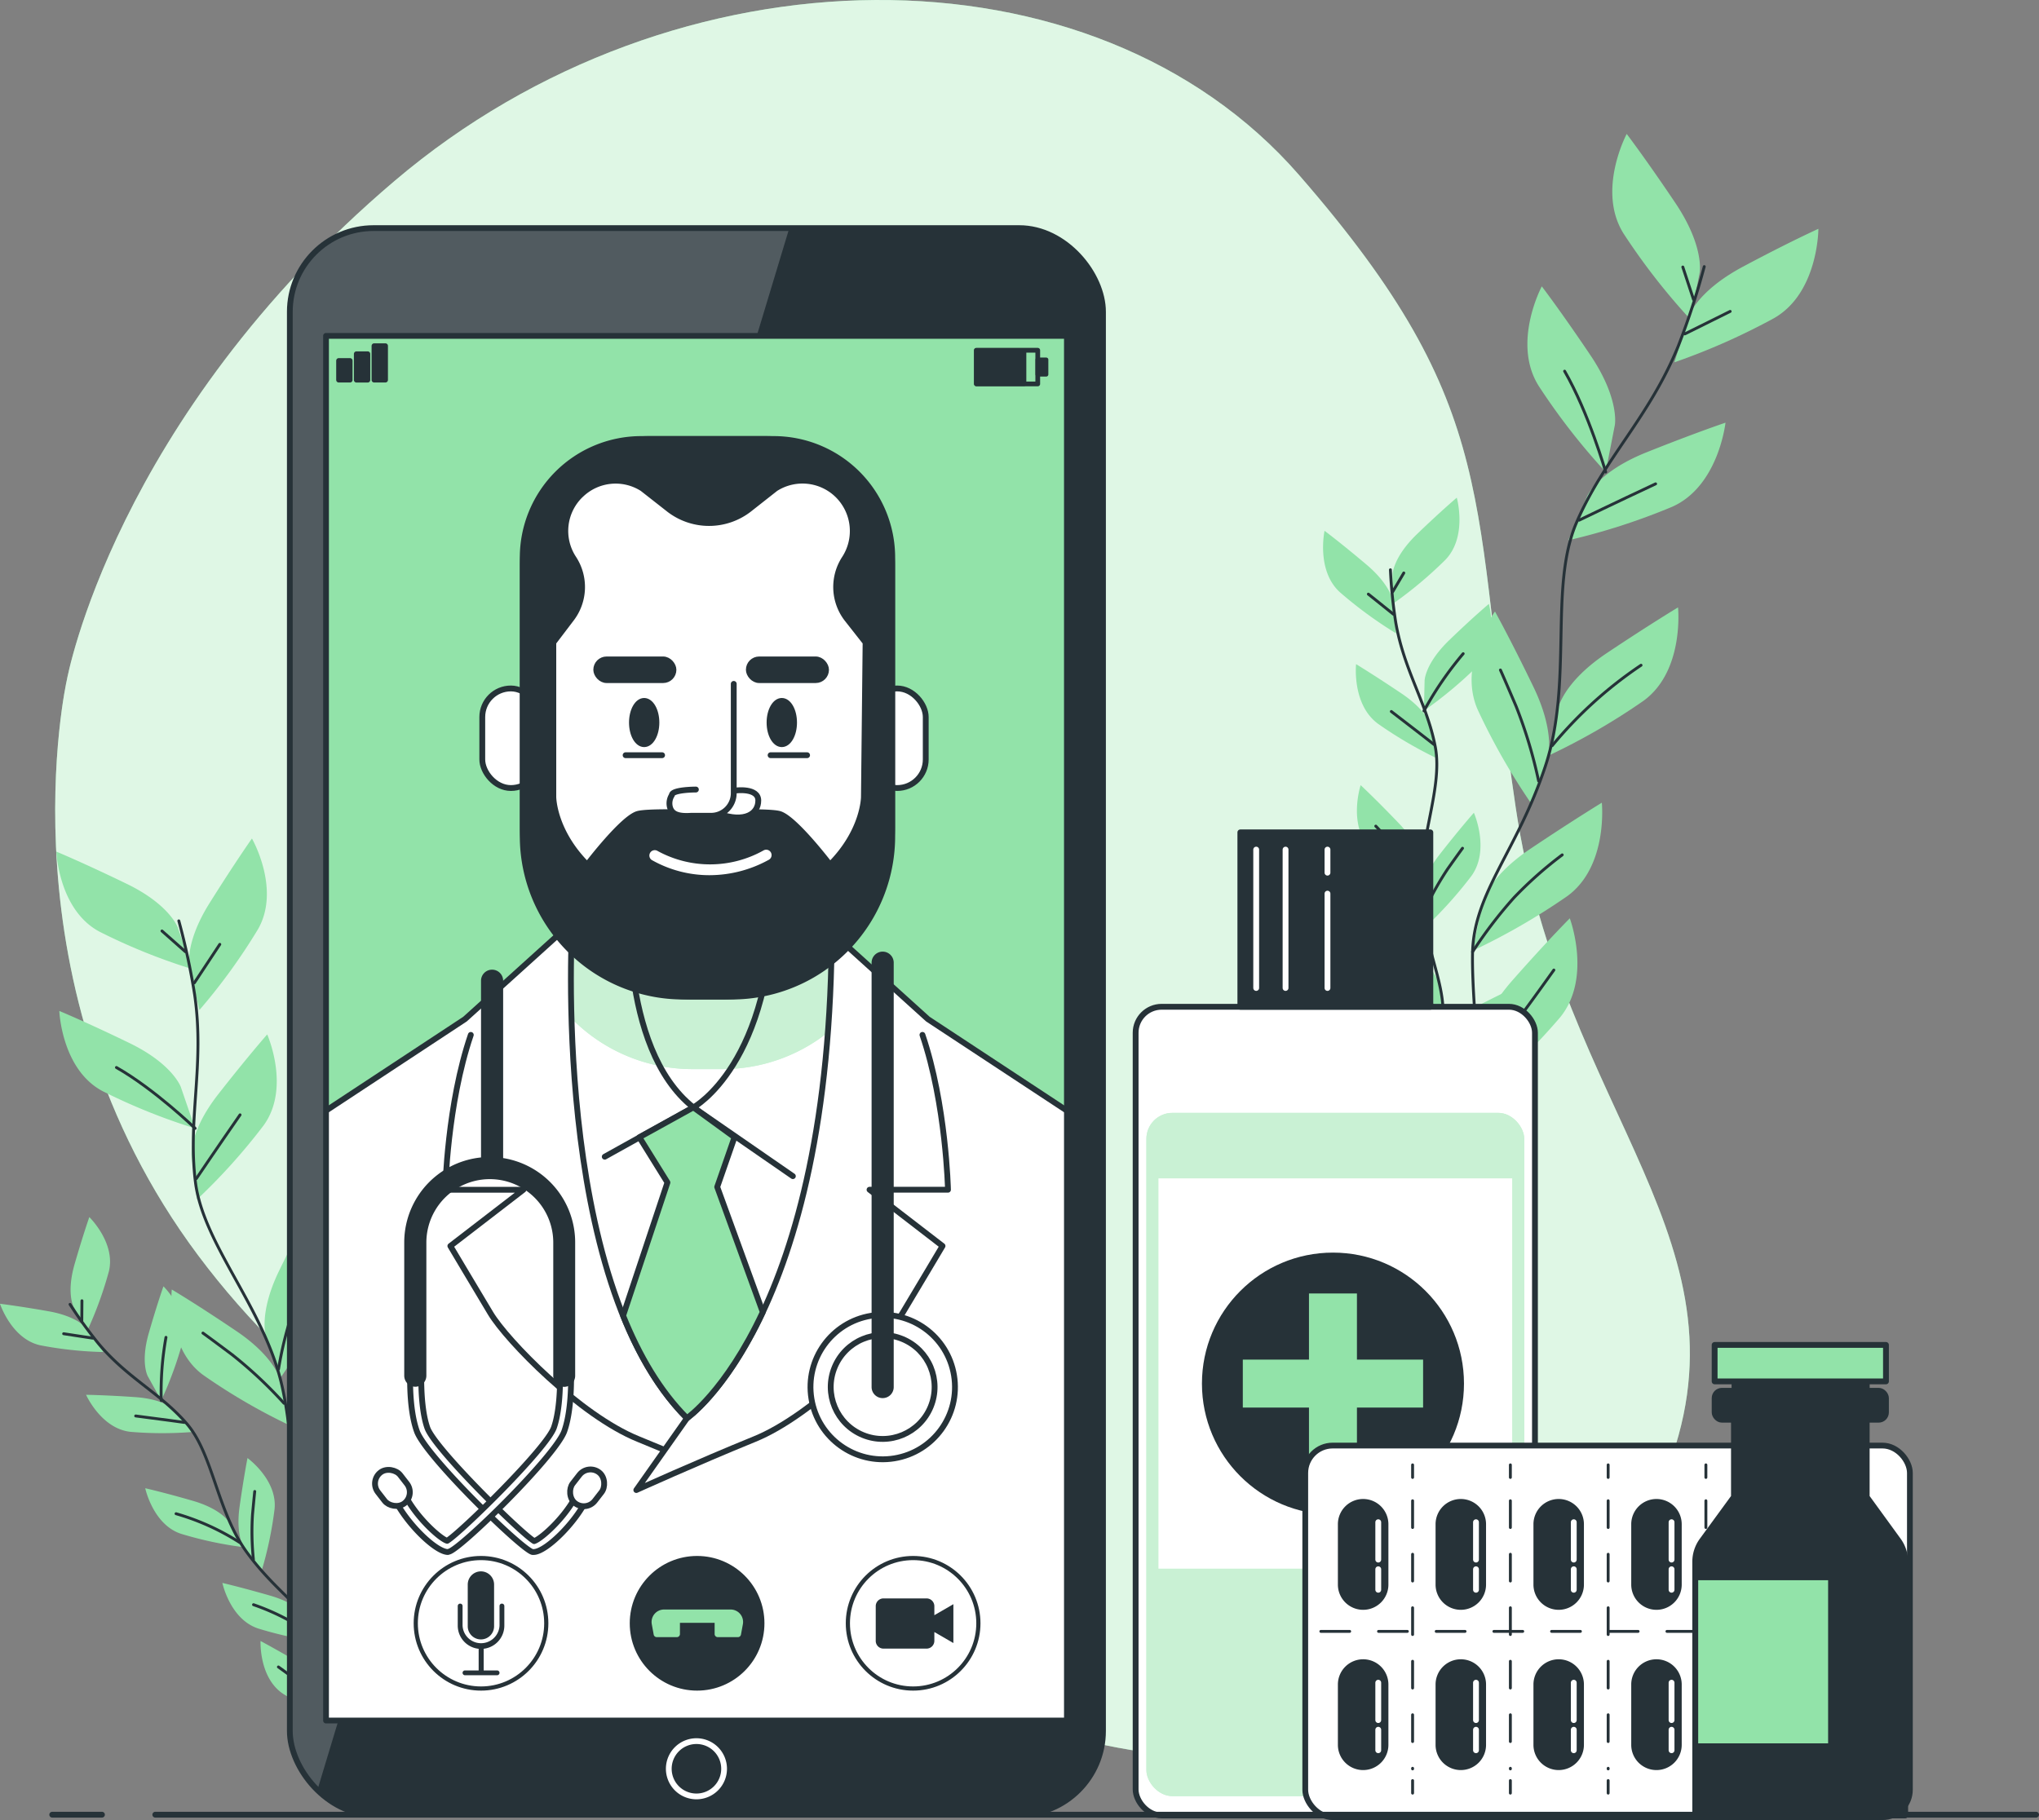 <svg xmlns="http://www.w3.org/2000/svg" xmlns:xlink="http://www.w3.org/1999/xlink" width="353.482" height="315.594" viewBox="0 0 353.482 315.594">
  <rect x="0" y="0" width="353.482" height="315.594" fill="#808080" stroke="none"/>
  <defs>
    <clipPath id="clip-path">
      <rect id="Rectangle_27850" data-name="Rectangle 27850" width="140.973" height="275.113" rx="14.52" fill="#263238" stroke="#263238" stroke-linecap="round" stroke-linejoin="round" stroke-width="1"/>
    </clipPath>
    <clipPath id="clip-path-2">
      <rect id="Rectangle_27865" data-name="Rectangle 27865" width="128.44" height="240.103" fill="#92e3a9" stroke="#263238" stroke-linecap="round" stroke-linejoin="round" stroke-width="1"/>
    </clipPath>
    <clipPath id="clip-path-3">
      <path id="Path_71707" data-name="Path 71707" d="M163.234,253.55s-3.931,62.412,19.871,86.214c0,0,25.109-17.239,25.109-85.464Z" transform="translate(-162.992 -253.55)" fill="#fff" stroke="#263238" stroke-linecap="round" stroke-linejoin="round" stroke-width="1.01"/>
    </clipPath>
  </defs>
  <g id="Online_Doctor-bro_1_" data-name="Online Doctor-bro (1)" transform="translate(-49.43 -70.296)">
    <g id="freepik--background-simple--inject-2" transform="translate(58.997 70.296)">
      <path id="Path_71620" data-name="Path 71620" d="M62.423,188.237S50.369,241.4,85.205,288s95.121,65.026,143.64,81.237,93.691-1.839,110.425-42.584-17.753-62.987-25.676-116.4-1.978-68.748-37.555-109.615-108.072-40.379-156.783,1.02S62.423,188.237,62.423,188.237Z" transform="translate(-60.407 -70.296)" fill="#92e3a9"/>
      <path id="Path_71621" data-name="Path 71621" d="M62.423,188.237S50.369,241.4,85.205,288s95.121,65.026,143.64,81.237,93.691-1.839,110.425-42.584-17.753-62.987-25.676-116.4-1.978-68.748-37.555-109.615-108.072-40.379-156.783,1.02S62.423,188.237,62.423,188.237Z" transform="translate(-60.407 -70.296)" fill="#fff" opacity="0.7"/>
    </g>
    <g id="freepik--Plants--inject-2" transform="translate(49.43 93.518)">
      <path id="Path_71622" data-name="Path 71622" d="M385.278,120.995s.872-4.515-4.21-12.08-8.437-11.975-8.437-11.975-5.229,9.779-.558,17.257A113.433,113.433,0,0,0,383.7,129.135Z" transform="translate(-90.625 -96.94)" fill="#92e3a9"/>
      <path id="Path_71623" data-name="Path 71623" d="M368.406,151.325s.872-4.515-4.21-12.08-8.454-11.975-8.454-11.975-5.229,9.779-.549,17.248a113.146,113.146,0,0,0,11.626,14.947Z" transform="translate(-88.456 -100.836)" fill="#92e3a9"/>
      <path id="Path_71624" data-name="Path 71624" d="M384.956,131.046s1.36-4.358,9.421-8.663,13.073-6.563,13.073-6.563,0,11.069-7.652,15.47a114.176,114.176,0,0,1-17.309,7.678Z" transform="translate(-92.212 -99.365)" fill="#92e3a9"/>
      <path id="Path_71625" data-name="Path 71625" d="M364.64,167.167s1.813-4.236,10.276-7.626,13.718-5.151,13.718-5.151-1.194,11.008-9.238,14.581a112.883,112.883,0,0,1-18.015,5.813Z" transform="translate(-89.501 -104.32)" fill="#92e3a9"/>
      <path id="Path_71626" data-name="Path 71626" d="M359.126,208.641s.872-4.523,8.454-9.587,12.332-7.914,12.332-7.914,1.133,11.016-5.979,16.193A112.612,112.612,0,0,1,357.54,216.8Z" transform="translate(-89.007 -109.04)" fill="#92e3a9"/>
      <path id="Path_71627" data-name="Path 71627" d="M355.31,217.592s1.517-4.358-2.44-12.559S346.2,191.96,346.2,191.96s-6.537,8.933-3.007,17a112.892,112.892,0,0,0,9.387,16.437Z" transform="translate(-87.03 -109.145)" fill="#92e3a9"/>
      <path id="Path_71628" data-name="Path 71628" d="M343.966,247.553s.872-4.515,8.445-9.587S364.753,230,364.753,230s1.133,11.008-5.979,16.193a113.533,113.533,0,0,1-16.394,9.465Z" transform="translate(-87.06 -114.032)" fill="#92e3a9"/>
      <path id="Path_71629" data-name="Path 71629" d="M343.7,275.172s-.288-4.593,5.743-11.435S359.37,253,359.37,253s3.887,10.363-1.682,17.178a112.945,112.945,0,0,1-13.465,13.309Z" transform="translate(-87.229 -116.986)" fill="#92e3a9"/>
      <path id="Path_71630" data-name="Path 71630" d="M382.5,123.34a131.031,131.031,0,0,1-4.471,13.7C373,149.478,365.12,156.59,360.335,167.772s-.54,27.628-5.395,42.244-12.315,21.789-12.6,32.143,3.19,39.141,3.19,39.141" transform="translate(-87.052 -100.331)" fill="none" stroke="#263238" stroke-linecap="round" stroke-linejoin="round" stroke-width="0.5"/>
      <line id="Line_101" data-name="Line 101" y1="3.896" x2="7.844" transform="translate(292.099 30.774)" fill="none" stroke="#263238" stroke-linecap="round" stroke-linejoin="round" stroke-width="0.5"/>
      <line id="Line_102" data-name="Line 102" x1="1.856" y1="5.63" transform="translate(291.733 23.079)" fill="none" stroke="#263238" stroke-linecap="round" stroke-linejoin="round" stroke-width="0.5"/>
      <path id="Path_71631" data-name="Path 71631" d="M363.54,172.861s6.554-3.164,13.256-6.3" transform="translate(-89.778 -105.883)" fill="none" stroke="#263238" stroke-linecap="round" stroke-linejoin="round" stroke-width="0.5"/>
      <path id="Path_71632" data-name="Path 71632" d="M367.771,161.632s-2.937-10.258-7.121-17.492" transform="translate(-89.407 -103.003)" fill="none" stroke="#263238" stroke-linecap="round" stroke-linejoin="round" stroke-width="0.5"/>
      <path id="Path_71633" data-name="Path 71633" d="M358.18,216.595a71.886,71.886,0,0,1,15.4-13.945" transform="translate(-89.089 -110.519)" fill="none" stroke="#263238" stroke-linecap="round" stroke-linejoin="round" stroke-width="0.5"/>
      <path id="Path_71634" data-name="Path 71634" d="M354.5,222.844a81.053,81.053,0,0,0-3.9-12.951c-2.371-5.56-2.719-6.293-2.719-6.293" transform="translate(-87.766 -110.641)" fill="none" stroke="#263238" stroke-linecap="round" stroke-linejoin="round" stroke-width="0.5"/>
      <path id="Path_71635" data-name="Path 71635" d="M342.34,257.192a76.6,76.6,0,0,1,7.173-9.387,67.983,67.983,0,0,1,8.367-7.426" transform="translate(-87.055 -115.365)" fill="none" stroke="#263238" stroke-linecap="round" stroke-linejoin="round" stroke-width="0.5"/>
      <path id="Path_71636" data-name="Path 71636" d="M344.3,284.765a19.75,19.75,0,0,1,3.669-9.674c3.277-4.14,7.155-9.631,8.715-11.8" transform="translate(-87.307 -118.308)" fill="none" stroke="#263238" stroke-linecap="round" stroke-linejoin="round" stroke-width="0.5"/>
      <path id="Path_71637" data-name="Path 71637" d="M326.413,182.584s.061-2.937,4.253-6.972,6.877-6.3,6.877-6.3,1.909,6.781-2,10.8a71.843,71.843,0,0,1-9.247,7.722Z" transform="translate(-84.994 -106.236)" fill="#92e3a9"/>
      <path id="Path_71638" data-name="Path 71638" d="M332.783,203.724s.07-2.928,4.253-6.972,6.885-6.3,6.885-6.3,1.9,6.781-2,10.807a72.009,72.009,0,0,1-9.256,7.713Z" transform="translate(-85.813 -108.952)" fill="#92e3a9"/>
      <path id="Path_71639" data-name="Path 71639" d="M324.8,188.424s-.244-2.92-4.68-6.667-7.26-5.857-7.26-5.857-1.482,6.894,2.667,10.659a72.278,72.278,0,0,0,9.718,7.121Z" transform="translate(-83.235 -107.083)" fill="#92e3a9"/>
      <path id="Path_71640" data-name="Path 71640" d="M332.367,213.595s-.558-2.876-5.36-6.1-7.844-5.064-7.844-5.064-.741,6.972,3.774,10.319a72.4,72.4,0,0,0,10.415,6.1Z" transform="translate(-84.072 -110.49)" fill="#92e3a9"/>
      <path id="Path_71641" data-name="Path 71641" d="M330.531,240.219s.061-2.928-3.948-7.121-6.6-6.589-6.6-6.589-2.2,6.693,1.516,10.877a72.055,72.055,0,0,0,8.916,8.105Z" transform="translate(-84.1 -113.583)" fill="#92e3a9"/>
      <path id="Path_71642" data-name="Path 71642" d="M332.119,246.677s-.357-2.9,3.225-7.478,5.909-7.2,5.909-7.2,2.85,6.441-.436,10.973a72.077,72.077,0,0,1-8.062,8.951Z" transform="translate(-85.741 -114.289)" fill="#92e3a9"/>
      <path id="Path_71643" data-name="Path 71643" d="M335.865,275.45s.872-2.8,6.04-5.465,8.376-4.1,8.376-4.1-.078,7.042-4.95,9.8a71.952,71.952,0,0,1-11.06,4.8Z" transform="translate(-86.018 -118.641)" fill="#92e3a9"/>
      <path id="Path_71644" data-name="Path 71644" d="M334.69,266.479s.061-2.928-3.957-7.121-6.6-6.589-6.6-6.589-2.2,6.693,1.525,10.877a72.06,72.06,0,0,0,8.916,8.105Z" transform="translate(-84.634 -116.957)" fill="#92e3a9"/>
      <path id="Path_71645" data-name="Path 71645" d="M331.5,283.812s.8-2.815-2.013-7.888-4.715-8.044-4.715-8.044-3.826,5.918-1.281,10.912a72.017,72.017,0,0,0,6.563,10.11Z" transform="translate(-84.521 -118.898)" fill="#92e3a9"/>
      <path id="Path_71646" data-name="Path 71646" d="M326,183.66a83.677,83.677,0,0,0,.924,9.125c1.447,8.41,5.377,13.945,6.842,21.51s-3.408,17.248-2.371,27.018,4.7,15.226,3.486,21.693-7.269,23.907-7.269,23.907" transform="translate(-84.956 -108.079)" fill="none" stroke="#263238" stroke-linecap="round" stroke-linejoin="round" stroke-width="0.5"/>
      <line id="Line_103" data-name="Line 103" x1="4.349" y1="3.486" transform="translate(237.218 79.799)" fill="none" stroke="#263238" stroke-linecap="round" stroke-linejoin="round" stroke-width="0.5"/>
      <line id="Line_104" data-name="Line 104" y1="3.251" x2="1.917" transform="translate(241.445 76.13)" fill="none" stroke="#263238" stroke-linecap="round" stroke-linejoin="round" stroke-width="0.5"/>
      <path id="Path_71647" data-name="Path 71647" d="M333.562,217.559s-3.634-2.85-7.382-5.709" transform="translate(-84.979 -111.7)" fill="none" stroke="#263238" stroke-linecap="round" stroke-linejoin="round" stroke-width="0.5"/>
      <path id="Path_71648" data-name="Path 71648" d="M332.67,210.268a59.266,59.266,0,0,1,6.8-9.918" transform="translate(-85.813 -110.223)" fill="none" stroke="#263238" stroke-linecap="round" stroke-linejoin="round" stroke-width="0.5"/>
      <path id="Path_71649" data-name="Path 71649" d="M330.777,245.415a45.625,45.625,0,0,0-7.687-10.755" transform="translate(-84.582 -114.63)" fill="none" stroke="#263238" stroke-linecap="round" stroke-linejoin="round" stroke-width="0.5"/>
      <path id="Path_71650" data-name="Path 71650" d="M332.64,250.129a51.776,51.776,0,0,1,4.166-7.521c2.231-3.138,2.545-3.547,2.545-3.547" transform="translate(-85.809 -115.196)" fill="none" stroke="#263238" stroke-linecap="round" stroke-linejoin="round" stroke-width="0.5"/>
      <path id="Path_71651" data-name="Path 71651" d="M334.85,279.271a43.213,43.213,0,0,1,6.266-4.358,27.529,27.529,0,0,0,3.957-2.283" transform="translate(-86.093 -119.508)" fill="none" stroke="#263238" stroke-linecap="round" stroke-linejoin="round" stroke-width="0.5"/>
      <path id="Path_71652" data-name="Path 71652" d="M335.112,272.829a48.8,48.8,0,0,0-3.181-6.815,43.246,43.246,0,0,0-4.2-5.744" transform="translate(-85.178 -117.92)" fill="none" stroke="#263238" stroke-linecap="round" stroke-linejoin="round" stroke-width="0.5"/>
      <path id="Path_71653" data-name="Path 71653" d="M330.443,289.785a12.5,12.5,0,0,0-.967-6.51c-1.473-3.016-3.138-6.972-3.826-8.515" transform="translate(-84.911 -119.781)" fill="none" stroke="#263238" stroke-linecap="round" stroke-linejoin="round" stroke-width="0.5"/>
      <path id="Path_71654" data-name="Path 71654" d="M81.714,252.934s-1.377-3.983-8.872-7.617-12.2-5.587-12.2-5.587.383,10.11,7.478,13.884a103.207,103.207,0,0,0,16.045,6.476Z" transform="translate(-50.87 -115.282)" fill="#92e3a9"/>
      <path id="Path_71655" data-name="Path 71655" d="M82.3,284.634s-1.377-3.974-8.872-7.617-12.2-5.587-12.2-5.587.383,10.11,7.478,13.892a103.714,103.714,0,0,0,16.045,6.467Z" transform="translate(-50.946 -119.354)" fill="#92e3a9"/>
      <path id="Path_71656" data-name="Path 71656" d="M87.1,259.493s-.95-4.1,3.486-11.173,7.347-11.2,7.347-11.2,5.046,8.768,1.046,15.74a103.037,103.037,0,0,1-10.154,14.006Z" transform="translate(-54.257 -114.946)" fill="#92e3a9"/>
      <path id="Path_71657" data-name="Path 71657" d="M87.548,297.209s-.514-4.183,4.619-10.746,8.48-10.363,8.48-10.363,4.1,9.247-.61,15.758a103.9,103.9,0,0,1-11.565,12.864Z" transform="translate(-54.324 -119.953)" fill="#92e3a9"/>
      <path id="Path_71658" data-name="Path 71658" d="M102.312,332.834s-1.377-3.974,2.266-11.47,6.1-11.914,6.1-11.914,5.953,8.184,2.711,15.54a103.348,103.348,0,0,1-8.611,15Z" transform="translate(-56.19 -124.237)" fill="#92e3a9"/>
      <path id="Path_71659" data-name="Path 71659" d="M102.547,342.9s-.8-4.131-7.7-8.8S83.59,326.85,83.59,326.85s-1.063,10.058,5.43,14.816a103.485,103.485,0,0,0,14.956,8.715Z" transform="translate(-53.81 -126.472)" fill="#92e3a9"/>
      <path id="Path_71660" data-name="Path 71660" d="M108.192,370.552s-1.377-3.983,2.266-11.478,6.1-11.914,6.1-11.914,5.953,8.184,2.711,15.54a103.711,103.711,0,0,1-8.62,15.008Z" transform="translate(-56.945 -129.081)" fill="#92e3a9"/>
      <path id="Path_71661" data-name="Path 71661" d="M120.64,392.933s-2.344-3.486-.715-11.67,2.9-13.073,2.9-13.073,7.844,6.415,6.545,14.346a103.312,103.312,0,0,1-4.532,16.7Z" transform="translate(-58.411 -131.783)" fill="#92e3a9"/>
      <path id="Path_71662" data-name="Path 71662" d="M85,253.51a119.011,119.011,0,0,1,2.754,12.873c1.743,12.132-1.238,21.37.122,32.4s12.2,22.076,15.121,35.855.279,22.887,4.785,31.184S128.255,395.3,128.255,395.3" transform="translate(-53.999 -117.052)" fill="none" stroke="#263238" stroke-linecap="round" stroke-linejoin="round" stroke-width="0.5"/>
      <line id="Line_105" data-name="Line 105" y1="6.676" x2="4.41" transform="translate(33.694 140.528)" fill="none" stroke="#263238" stroke-linecap="round" stroke-linejoin="round" stroke-width="0.5"/>
      <line id="Line_106" data-name="Line 106" x1="4.061" y1="3.599" transform="translate(28.081 138.21)" fill="none" stroke="#263238" stroke-linecap="round" stroke-linejoin="round" stroke-width="0.5"/>
      <path id="Path_71663" data-name="Path 71663" d="M88.48,303.16s3.722-5.508,7.582-11.06" transform="translate(-54.446 -122.009)" fill="none" stroke="#263238" stroke-linecap="round" stroke-linejoin="round" stroke-width="0.5"/>
      <path id="Path_71664" data-name="Path 71664" d="M86.238,293.234s-7.025-6.789-13.648-10.554" transform="translate(-52.405 -120.799)" fill="none" stroke="#263238" stroke-linecap="round" stroke-linejoin="round" stroke-width="0.5"/>
      <path id="Path_71665" data-name="Path 71665" d="M104.83,340.025a65.584,65.584,0,0,1,5.77-18.085" transform="translate(-56.546 -125.842)" fill="none" stroke="#263238" stroke-linecap="round" stroke-linejoin="round" stroke-width="0.5"/>
      <path id="Path_71666" data-name="Path 71666" d="M103.849,347.687a74.362,74.362,0,0,0-9.012-8.437c-4.427-3.312-5.038-3.73-5.038-3.73" transform="translate(-54.616 -127.586)" fill="none" stroke="#263238" stroke-linecap="round" stroke-linejoin="round" stroke-width="0.5"/>
      <path id="Path_71667" data-name="Path 71667" d="M111.13,379.377a71.38,71.38,0,0,1,1.36-10.711A62.266,62.266,0,0,1,115.7,359" transform="translate(-57.355 -130.602)" fill="none" stroke="#263238" stroke-linecap="round" stroke-linejoin="round" stroke-width="0.5"/>
      <path id="Path_71668" data-name="Path 71668" d="M125.409,400.471a18.076,18.076,0,0,1-1.543-9.326c.7-4.776,1.238-10.894,1.482-13.326" transform="translate(-58.98 -133.019)" fill="none" stroke="#263238" stroke-linecap="round" stroke-linejoin="round" stroke-width="0.5"/>
      <path id="Path_71669" data-name="Path 71669" d="M64,328.015s-1.3-2.344.174-7.443,2.545-8.132,2.545-8.132,4.619,4.488,3.382,9.448a66.013,66.013,0,0,1-3.774,10.345Z" transform="translate(-51.234 -124.621)" fill="#92e3a9"/>
      <path id="Path_71670" data-name="Path 71670" d="M78.743,341.795s-1.29-2.344.174-7.443,2.545-8.132,2.545-8.132,4.619,4.488,3.382,9.448a65.444,65.444,0,0,1-3.765,10.345Z" transform="translate(-53.128 -126.391)" fill="#92e3a9"/>
      <path id="Path_71671" data-name="Path 71671" d="M64.612,334.109s-1.534-2.2-6.763-3.12-8.419-1.3-8.419-1.3,2,6.1,6.972,7.2a65.472,65.472,0,0,0,10.955,1.168Z" transform="translate(-49.43 -126.837)" fill="#92e3a9"/>
      <path id="Path_71672" data-name="Path 71672" d="M82.116,350.589s-1.743-2.022-7.051-2.388-8.515-.4-8.515-.4,2.615,5.874,7.713,6.423a66.375,66.375,0,0,0,11.008,0Z" transform="translate(-51.629 -129.163)" fill="#92e3a9"/>
      <path id="Path_71673" data-name="Path 71673" d="M92.953,372.386s-1.3-2.344-6.388-3.817-8.245-2.179-8.245-2.179,1.342,6.3,6.2,7.9A65.513,65.513,0,0,0,95.28,376.6Z" transform="translate(-53.141 -131.551)" fill="#92e3a9"/>
      <path id="Path_71674" data-name="Path 71674" d="M97.933,376.181s-1.612-2.135-.872-7.382,1.368-8.419,1.368-8.419,5.229,3.783,4.689,8.881a65.368,65.368,0,0,1-2.266,10.772Z" transform="translate(-55.523 -130.779)" fill="#92e3a9"/>
      <path id="Path_71675" data-name="Path 71675" d="M114.083,396.73s-.575-2.615,2.266-7.086,4.733-7.094,4.733-7.094,3.172,5.613.584,10.023a65.242,65.242,0,0,1-6.537,8.864Z" transform="translate(-57.729 -133.627)" fill="#92e3a9"/>
      <path id="Path_71676" data-name="Path 71676" d="M108.285,391.226s-1.29-2.344-6.388-3.809-8.236-2.188-8.236-2.188,1.333,6.3,6.2,7.9a65.855,65.855,0,0,0,10.764,2.353Z" transform="translate(-55.111 -133.971)" fill="#92e3a9"/>
      <path id="Path_71677" data-name="Path 71677" d="M113.9,406.289s-.654-2.615-5.229-5.308-7.417-4.2-7.417-4.2-.305,6.432,3.992,9.212a65.714,65.714,0,0,0,9.822,4.968Z" transform="translate(-56.086 -135.455)" fill="#92e3a9"/>
      <path id="Path_71678" data-name="Path 71678" d="M63.36,329.81a77.563,77.563,0,0,0,4.916,6.781c5,5.988,10.633,8.524,15.278,13.858s5.229,15.2,10.511,22.425,10.711,9.875,12.707,15.548S112,410.646,112,410.646" transform="translate(-51.219 -126.853)" fill="none" stroke="#263238" stroke-linecap="round" stroke-linejoin="round" stroke-width="0.5"/>
      <line id="Line_107" data-name="Line 107" x1="5.038" y1="0.767" transform="translate(11.034 208.047)" fill="none" stroke="#263238" stroke-linecap="round" stroke-linejoin="round" stroke-width="0.5"/>
      <line id="Line_108" data-name="Line 108" y1="3.443" x2="0.026" transform="translate(14.18 202.33)" fill="none" stroke="#263238" stroke-linecap="round" stroke-linejoin="round" stroke-width="0.5"/>
      <path id="Path_71679" data-name="Path 71679" d="M84.874,353.134s-4.183-.584-8.454-1.124" transform="translate(-52.897 -129.704)" fill="none" stroke="#263238" stroke-linecap="round" stroke-linejoin="round" stroke-width="0.5"/>
      <path id="Path_71680" data-name="Path 71680" d="M81.5,347.317a53.54,53.54,0,0,1,.819-10.947" transform="translate(-53.546 -127.695)" fill="none" stroke="#263238" stroke-linecap="round" stroke-linejoin="round" stroke-width="0.5"/>
      <path id="Path_71681" data-name="Path 71681" d="M95.466,376.437A41.946,41.946,0,0,0,84.45,371.46" transform="translate(-53.928 -132.203)" fill="none" stroke="#263238" stroke-linecap="round" stroke-linejoin="round" stroke-width="0.5"/>
      <path id="Path_71682" data-name="Path 71682" d="M99.8,378.839A46.777,46.777,0,0,1,99.646,371c.322-3.486.383-3.966.383-3.966" transform="translate(-55.868 -131.633)" fill="none" stroke="#263238" stroke-linecap="round" stroke-linejoin="round" stroke-width="0.5"/>
      <path id="Path_71683" data-name="Path 71683" d="M114.66,400.6a39.588,39.588,0,0,1,2.911-6.336,26.488,26.488,0,0,0,2.083-3.626" transform="translate(-57.809 -134.666)" fill="none" stroke="#263238" stroke-linecap="round" stroke-linejoin="round" stroke-width="0.5"/>
      <path id="Path_71684" data-name="Path 71684" d="M111.46,396.1a44.711,44.711,0,0,0-5.639-3.922,40.091,40.091,0,0,0-5.961-2.615" transform="translate(-55.908 -134.528)" fill="none" stroke="#263238" stroke-linecap="round" stroke-linejoin="round" stroke-width="0.5"/>
      <path id="Path_71685" data-name="Path 71685" d="M115.539,411.624a11.5,11.5,0,0,0-3.756-4.706c-2.545-1.7-5.674-4.053-6.972-4.968" transform="translate(-56.544 -136.119)" fill="none" stroke="#263238" stroke-linecap="round" stroke-linejoin="round" stroke-width="0.5"/>
    </g>
    <g id="freepik--Bottle--inject-2" transform="translate(246.304 214.628)">
      <rect id="Rectangle_27837" data-name="Rectangle 27837" width="69.227" height="140.223" rx="4.51" transform="translate(0 30.243)" fill="#fff" stroke="#263238" stroke-linecap="round" stroke-linejoin="round" stroke-width="1.01"/>
      <rect id="Rectangle_27838" data-name="Rectangle 27838" width="65.506" height="118.478" rx="4.51" transform="translate(1.865 48.641)" fill="#92e3a9"/>
      <rect id="Rectangle_27839" data-name="Rectangle 27839" width="65.506" height="118.478" rx="4.51" transform="translate(1.865 48.641)" fill="#fff" opacity="0.5"/>
      <rect id="Rectangle_27840" data-name="Rectangle 27840" width="32.936" height="30.243" transform="translate(18.154)" fill="#263238" stroke="#263238" stroke-linecap="round" stroke-linejoin="round" stroke-width="1.01"/>
      <line id="Line_109" data-name="Line 109" y2="23.994" transform="translate(20.9 2.989)" fill="none" stroke="#fff" stroke-linecap="round" stroke-linejoin="round" stroke-width="1.01"/>
      <line id="Line_110" data-name="Line 110" y2="23.994" transform="translate(25.99 2.989)" fill="none" stroke="#fff" stroke-linecap="round" stroke-linejoin="round" stroke-width="1.01"/>
      <line id="Line_111" data-name="Line 111" y2="16.359" transform="translate(33.258 10.624)" fill="none" stroke="#fff" stroke-linecap="round" stroke-linejoin="round" stroke-width="1.01"/>
      <line id="Line_112" data-name="Line 112" y2="4" transform="translate(33.258 2.989)" fill="none" stroke="#fff" stroke-linecap="round" stroke-linejoin="round" stroke-width="1.01"/>
      <rect id="Rectangle_27841" data-name="Rectangle 27841" width="61.322" height="67.676" transform="translate(3.957 59.997)" fill="#fff"/>
      <circle id="Ellipse_8084" data-name="Ellipse 8084" cx="22.713" cy="22.713" r="22.713" transform="translate(11.496 72.87)" fill="#263238"/>
      <rect id="Rectangle_27842" data-name="Rectangle 27842" width="8.315" height="31.254" transform="translate(30.051 79.956)" fill="#92e3a9"/>
      <rect id="Rectangle_27843" data-name="Rectangle 27843" width="8.315" height="31.254" transform="translate(49.835 91.425) rotate(90)" fill="#92e3a9"/>
    </g>
    <g id="freepik--Pills--inject-2" transform="translate(275.71 320.957)">
      <rect id="Rectangle_27844" data-name="Rectangle 27844" width="104.821" height="64.434" rx="4.75" transform="translate(0 0)" fill="#fff" stroke="#263238" stroke-linecap="round" stroke-linejoin="round" stroke-width="1"/>
      <path id="Path_71686" data-name="Path 71686" d="M320,387.317h0a3.87,3.87,0,0,1-3.87-3.87V372.988A3.87,3.87,0,0,1,320,369.11h0a3.878,3.878,0,0,1,3.878,3.878v10.459a3.87,3.87,0,0,1-3.878,3.87Z" transform="translate(-309.968 -359.34)" fill="#263238" stroke="#263238" stroke-linecap="round" stroke-linejoin="round" stroke-width="1.01"/>
      <line id="Line_113" data-name="Line 113" y2="6.484" transform="translate(12.655 13.291)" fill="none" stroke="#fff" stroke-linecap="round" stroke-linejoin="round" stroke-width="1.01"/>
      <line id="Line_114" data-name="Line 114" y2="3.556" transform="translate(12.655 21.449)" fill="none" stroke="#fff" stroke-linecap="round" stroke-linejoin="round" stroke-width="1.01"/>
      <path id="Path_71687" data-name="Path 71687" d="M339.43,387.317h0a3.87,3.87,0,0,1-3.87-3.87V372.988a3.87,3.87,0,0,1,3.87-3.878h0a3.87,3.87,0,0,1,3.87,3.878v10.459A3.87,3.87,0,0,1,339.43,387.317Z" transform="translate(-312.464 -359.34)" fill="#263238" stroke="#263238" stroke-linecap="round" stroke-linejoin="round" stroke-width="1.01"/>
      <line id="Line_115" data-name="Line 115" y2="6.484" transform="translate(29.598 13.291)" fill="none" stroke="#fff" stroke-linecap="round" stroke-linejoin="round" stroke-width="1.01"/>
      <line id="Line_116" data-name="Line 116" y2="3.556" transform="translate(29.598 21.449)" fill="none" stroke="#fff" stroke-linecap="round" stroke-linejoin="round" stroke-width="1.01"/>
      <path id="Path_71688" data-name="Path 71688" d="M358.9,387.317h0a3.87,3.87,0,0,1-3.87-3.87V372.988a3.87,3.87,0,0,1,3.87-3.878h0a3.87,3.87,0,0,1,3.87,3.878v10.459a3.87,3.87,0,0,1-3.87,3.87Z" transform="translate(-314.965 -359.34)" fill="#263238" stroke="#263238" stroke-linecap="round" stroke-linejoin="round" stroke-width="1.01"/>
      <line id="Line_117" data-name="Line 117" y2="6.484" transform="translate(46.549 13.291)" fill="none" stroke="#fff" stroke-linecap="round" stroke-linejoin="round" stroke-width="1.01"/>
      <line id="Line_118" data-name="Line 118" y2="3.556" transform="translate(46.549 21.449)" fill="none" stroke="#fff" stroke-linecap="round" stroke-linejoin="round" stroke-width="1.01"/>
      <path id="Path_71689" data-name="Path 71689" d="M378.35,387.317h0a3.87,3.87,0,0,1-3.87-3.87V372.988a3.87,3.87,0,0,1,3.87-3.878h0a3.87,3.87,0,0,1,3.87,3.878v10.459A3.87,3.87,0,0,1,378.35,387.317Z" transform="translate(-317.463 -359.34)" fill="#263238" stroke="#263238" stroke-linecap="round" stroke-linejoin="round" stroke-width="1.01"/>
      <line id="Line_119" data-name="Line 119" y2="6.484" transform="translate(63.501 13.291)" fill="none" stroke="#fff" stroke-linecap="round" stroke-linejoin="round" stroke-width="1.01"/>
      <line id="Line_120" data-name="Line 120" y2="3.556" transform="translate(63.501 21.449)" fill="none" stroke="#fff" stroke-linecap="round" stroke-linejoin="round" stroke-width="1.01"/>
      <path id="Path_71690" data-name="Path 71690" d="M397.8,387.317h0a3.87,3.87,0,0,1-3.878-3.87V372.988a3.878,3.878,0,0,1,3.878-3.878h0a3.87,3.87,0,0,1,3.87,3.878v10.459A3.87,3.87,0,0,1,397.8,387.317Z" transform="translate(-319.96 -359.34)" fill="#263238" stroke="#263238" stroke-linecap="round" stroke-linejoin="round" stroke-width="1.01"/>
      <line id="Line_121" data-name="Line 121" y2="6.484" transform="translate(80.453 13.291)" fill="none" stroke="#fff" stroke-linecap="round" stroke-linejoin="round" stroke-width="1.01"/>
      <line id="Line_122" data-name="Line 122" y2="3.556" transform="translate(80.453 21.449)" fill="none" stroke="#fff" stroke-linecap="round" stroke-linejoin="round" stroke-width="1.01"/>
      <path id="Path_71691" data-name="Path 71691" d="M417.24,387.317h0a3.87,3.87,0,0,1-3.87-3.87V372.988a3.87,3.87,0,0,1,3.87-3.878h0a3.87,3.87,0,0,1,3.87,3.878v10.459A3.87,3.87,0,0,1,417.24,387.317Z" transform="translate(-322.459 -359.34)" fill="#263238" stroke="#263238" stroke-linecap="round" stroke-linejoin="round" stroke-width="1.01"/>
      <line id="Line_123" data-name="Line 123" y2="6.484" transform="translate(97.396 13.291)" fill="none" stroke="#fff" stroke-linecap="round" stroke-linejoin="round" stroke-width="1.01"/>
      <line id="Line_124" data-name="Line 124" y2="3.556" transform="translate(97.396 21.449)" fill="none" stroke="#fff" stroke-linecap="round" stroke-linejoin="round" stroke-width="1.01"/>
      <path id="Path_71692" data-name="Path 71692" d="M320,419.2h0a3.87,3.87,0,0,1-3.87-3.87V404.87A3.87,3.87,0,0,1,320,401h0a3.87,3.87,0,0,1,3.878,3.87v10.459A3.87,3.87,0,0,1,320,419.2Z" transform="translate(-309.968 -363.436)" fill="#263238" stroke="#263238" stroke-linecap="round" stroke-linejoin="round" stroke-width="1.01"/>
      <line id="Line_125" data-name="Line 125" y2="6.484" transform="translate(12.655 41.12)" fill="none" stroke="#fff" stroke-linecap="round" stroke-linejoin="round" stroke-width="1.01"/>
      <line id="Line_126" data-name="Line 126" y2="3.556" transform="translate(12.655 49.277)" fill="none" stroke="#fff" stroke-linecap="round" stroke-linejoin="round" stroke-width="1.01"/>
      <path id="Path_71693" data-name="Path 71693" d="M339.43,419.2h0a3.87,3.87,0,0,1-3.87-3.87V404.87a3.87,3.87,0,0,1,3.87-3.87h0a3.861,3.861,0,0,1,3.87,3.87v10.459a3.861,3.861,0,0,1-3.87,3.87Z" transform="translate(-312.464 -363.436)" fill="#263238" stroke="#263238" stroke-linecap="round" stroke-linejoin="round" stroke-width="1.01"/>
      <line id="Line_127" data-name="Line 127" y2="6.484" transform="translate(29.598 41.12)" fill="none" stroke="#fff" stroke-linecap="round" stroke-linejoin="round" stroke-width="1.01"/>
      <line id="Line_128" data-name="Line 128" y2="3.556" transform="translate(29.598 49.277)" fill="none" stroke="#fff" stroke-linecap="round" stroke-linejoin="round" stroke-width="1.01"/>
      <path id="Path_71694" data-name="Path 71694" d="M358.9,419.2h0a3.87,3.87,0,0,1-3.87-3.87V404.87A3.87,3.87,0,0,1,358.9,401h0a3.87,3.87,0,0,1,3.87,3.87v10.459a3.87,3.87,0,0,1-3.87,3.87Z" transform="translate(-314.965 -363.436)" fill="#263238" stroke="#263238" stroke-linecap="round" stroke-linejoin="round" stroke-width="1.01"/>
      <line id="Line_129" data-name="Line 129" y2="6.484" transform="translate(46.549 41.12)" fill="none" stroke="#fff" stroke-linecap="round" stroke-linejoin="round" stroke-width="1.01"/>
      <line id="Line_130" data-name="Line 130" y2="3.556" transform="translate(46.549 49.277)" fill="none" stroke="#fff" stroke-linecap="round" stroke-linejoin="round" stroke-width="1.01"/>
      <path id="Path_71695" data-name="Path 71695" d="M378.35,419.2h0a3.861,3.861,0,0,1-3.87-3.87V404.87a3.861,3.861,0,0,1,3.87-3.87h0a3.87,3.87,0,0,1,3.87,3.87v10.459A3.87,3.87,0,0,1,378.35,419.2Z" transform="translate(-317.463 -363.436)" fill="#263238" stroke="#263238" stroke-linecap="round" stroke-linejoin="round" stroke-width="1.01"/>
      <line id="Line_131" data-name="Line 131" y2="6.484" transform="translate(63.501 41.12)" fill="none" stroke="#fff" stroke-linecap="round" stroke-linejoin="round" stroke-width="1.01"/>
      <line id="Line_132" data-name="Line 132" y2="3.556" transform="translate(63.501 49.277)" fill="none" stroke="#fff" stroke-linecap="round" stroke-linejoin="round" stroke-width="1.01"/>
      <path id="Path_71696" data-name="Path 71696" d="M397.8,419.2h0a3.87,3.87,0,0,1-3.878-3.87V404.87A3.87,3.87,0,0,1,397.8,401h0a3.87,3.87,0,0,1,3.87,3.87v10.459A3.87,3.87,0,0,1,397.8,419.2Z" transform="translate(-319.96 -363.436)" fill="#263238" stroke="#263238" stroke-linecap="round" stroke-linejoin="round" stroke-width="1.01"/>
      <line id="Line_133" data-name="Line 133" y2="6.484" transform="translate(80.453 41.12)" fill="none" stroke="#fff" stroke-linecap="round" stroke-linejoin="round" stroke-width="1.01"/>
      <line id="Line_134" data-name="Line 134" y2="3.556" transform="translate(80.453 49.277)" fill="none" stroke="#fff" stroke-linecap="round" stroke-linejoin="round" stroke-width="1.01"/>
      <path id="Path_71697" data-name="Path 71697" d="M417.24,419.2h0a3.87,3.87,0,0,1-3.87-3.87V404.87a3.87,3.87,0,0,1,3.87-3.87h0a3.861,3.861,0,0,1,3.87,3.87v10.459a3.861,3.861,0,0,1-3.87,3.87Z" transform="translate(-322.459 -363.436)" fill="#263238" stroke="#263238" stroke-linecap="round" stroke-linejoin="round" stroke-width="1.01"/>
      <line id="Line_135" data-name="Line 135" y2="6.484" transform="translate(97.396 41.12)" fill="none" stroke="#fff" stroke-linecap="round" stroke-linejoin="round" stroke-width="1.01"/>
      <line id="Line_136" data-name="Line 136" y2="3.556" transform="translate(97.396 49.277)" fill="none" stroke="#fff" stroke-linecap="round" stroke-linejoin="round" stroke-width="1.01"/>
      <line id="Line_137" data-name="Line 137" y2="2.179" transform="translate(18.608 3.347)" fill="none" stroke="#263238" stroke-linecap="round" stroke-linejoin="round" stroke-width="0.5"/>
      <line id="Line_138" data-name="Line 138" y2="46.497" transform="translate(18.608 9.57)" fill="none" stroke="#263238" stroke-linecap="round" stroke-linejoin="round" stroke-width="0.5" stroke-dasharray="4.639 4.639"/>
      <line id="Line_139" data-name="Line 139" y2="2.179" transform="translate(18.608 58.089)" fill="none" stroke="#263238" stroke-linecap="round" stroke-linejoin="round" stroke-width="0.5"/>
      <line id="Line_140" data-name="Line 140" y2="2.179" transform="translate(35.559 3.347)" fill="none" stroke="#263238" stroke-linecap="round" stroke-linejoin="round" stroke-width="0.5"/>
      <line id="Line_141" data-name="Line 141" y2="46.497" transform="translate(35.559 9.57)" fill="none" stroke="#263238" stroke-linecap="round" stroke-linejoin="round" stroke-width="0.5" stroke-dasharray="4.639 4.639"/>
      <line id="Line_142" data-name="Line 142" y2="2.179" transform="translate(35.559 58.089)" fill="none" stroke="#263238" stroke-linecap="round" stroke-linejoin="round" stroke-width="0.5"/>
      <line id="Line_143" data-name="Line 143" y2="2.179" transform="translate(52.511 3.347)" fill="none" stroke="#263238" stroke-linecap="round" stroke-linejoin="round" stroke-width="0.5"/>
      <line id="Line_144" data-name="Line 144" y2="46.497" transform="translate(52.511 9.57)" fill="none" stroke="#263238" stroke-linecap="round" stroke-linejoin="round" stroke-width="0.5" stroke-dasharray="4.639 4.639"/>
      <line id="Line_145" data-name="Line 145" y2="2.179" transform="translate(52.511 58.089)" fill="none" stroke="#263238" stroke-linecap="round" stroke-linejoin="round" stroke-width="0.5"/>
      <line id="Line_146" data-name="Line 146" y2="2.179" transform="translate(69.454 3.347)" fill="none" stroke="#263238" stroke-linecap="round" stroke-linejoin="round" stroke-width="0.5"/>
      <line id="Line_147" data-name="Line 147" y2="46.497" transform="translate(69.454 9.57)" fill="none" stroke="#263238" stroke-linecap="round" stroke-linejoin="round" stroke-width="0.5" stroke-dasharray="4.639 4.639"/>
      <line id="Line_148" data-name="Line 148" y2="2.179" transform="translate(69.454 58.089)" fill="none" stroke="#263238" stroke-linecap="round" stroke-linejoin="round" stroke-width="0.5"/>
      <line id="Line_149" data-name="Line 149" y2="2.179" transform="translate(86.405 3.347)" fill="none" stroke="#263238" stroke-linecap="round" stroke-linejoin="round" stroke-width="0.5"/>
      <line id="Line_150" data-name="Line 150" y2="46.497" transform="translate(86.405 9.57)" fill="none" stroke="#263238" stroke-linecap="round" stroke-linejoin="round" stroke-width="0.5" stroke-dasharray="4.639 4.639"/>
      <line id="Line_151" data-name="Line 151" y2="2.179" transform="translate(86.405 58.089)" fill="none" stroke="#263238" stroke-linecap="round" stroke-linejoin="round" stroke-width="0.5"/>
      <line id="Line_152" data-name="Line 152" x2="98.982" transform="translate(2.702 32.221)" fill="none" stroke="#263238" stroke-linecap="round" stroke-linejoin="round" stroke-width="0.5" stroke-dasharray="5"/>
    </g>
    <g id="freepik--Ampoule--inject-2" transform="translate(343.316 303.508)">
      <path id="Path_71698" data-name="Path 71698" d="M416.358,366.032V351.8H393.341v14.232l-5.517,7.556a6.267,6.267,0,0,0-1.194,3.678v43.987h36.4v-44a6.266,6.266,0,0,0-1.194-3.678Z" transform="translate(-386.63 -339.668)" fill="#263238" stroke="#263238" stroke-linecap="round" stroke-linejoin="round" stroke-width="1.01"/>
      <rect id="Rectangle_27845" data-name="Rectangle 27845" width="22.93" height="2.466" transform="translate(6.807 5.604)" fill="#263238" stroke="#263238" stroke-linecap="round" stroke-linejoin="round" stroke-width="1.01"/>
      <rect id="Rectangle_27846" data-name="Rectangle 27846" width="29.702" height="6.319" transform="translate(3.364 0)" fill="#92e3a9" stroke="#263238" stroke-linecap="round" stroke-linejoin="round" stroke-width="1.01"/>
      <rect id="Rectangle_27847" data-name="Rectangle 27847" width="29.702" height="5.02" rx="1.27" transform="translate(3.364 7.949)" fill="#263238" stroke="#263238" stroke-linecap="round" stroke-linejoin="round" stroke-width="1.01"/>
      <rect id="Rectangle_27848" data-name="Rectangle 27848" width="23.532" height="29.301" transform="translate(0.009 40.292)" fill="#92e3a9" stroke="#263238" stroke-linecap="round" stroke-linejoin="round" stroke-width="1.01"/>
    </g>
    <g id="freepik--Device--inject-2" transform="translate(99.675 109.85)">
      <rect id="Rectangle_27849" data-name="Rectangle 27849" width="140.973" height="275.113" rx="14.52" transform="translate(0)" fill="#263238"/>
      <g id="Group_179840" data-name="Group 179840" transform="translate(0)" clip-path="url(#clip-path)">
        <path id="Path_71699" data-name="Path 71699" d="M119.209,115.68a12.149,12.149,0,0,0-12.149,12.149V378.644a12.114,12.114,0,0,0,4.358,9.317l82.248-272.28Z" transform="translate(-107.077 -115.68)" fill="#fff" opacity="0.2"/>
        <path id="Path_71700" data-name="Path 71700" d="M192.047,421.5a4.794,4.794,0,1,0-4.794,4.794,4.793,4.793,0,0,0,4.794-4.794Z" transform="translate(-116.763 -154.348)" fill="none" stroke="#fff" stroke-linecap="round" stroke-linejoin="round" stroke-width="1"/>
      </g>
      <rect id="Rectangle_27851" data-name="Rectangle 27851" width="140.973" height="275.113" rx="14.52" transform="translate(0)" fill="none" stroke="#263238" stroke-linecap="round" stroke-linejoin="round" stroke-width="1"/>
      <rect id="Rectangle_27852" data-name="Rectangle 27852" width="128.44" height="240.103" transform="translate(6.275 18.686)" fill="#92e3a9"/>
      <g id="Group_179842" data-name="Group 179842" transform="translate(6.275 18.686)" clip-path="url(#clip-path-2)">
        <path id="Path_71701" data-name="Path 71701" d="M215.076,270.348l-20.359-18.4-19.767.34-19.767-.34-20.359,18.4L86.68,302.055v93.552H263.221V302.055Z" transform="translate(-110.735 -151.87)" fill="#fff" stroke="#263238" stroke-linecap="round" stroke-linejoin="round" stroke-width="1.01"/>
        <path id="Path_71702" data-name="Path 71702" d="M184.776,342.672,176,355.117s10.459-4.741,20.534-8.846,22.739-17.056,25.58-21.789,6.972-11.687,6.972-11.687l-12.655-9.753h13.6s-.322-14.816-4.427-26.852" transform="translate(-122.208 -154.984)" fill="none" stroke="#263238" stroke-linecap="round" stroke-linejoin="round" stroke-width="1.01"/>
        <path id="Path_71703" data-name="Path 71703" d="M175.886,348.11c-1.473-.619-2.963-1.238-4.454-1.839-10.1-4.1-22.739-17.056-25.58-21.789S138.88,312.8,138.88,312.8l12.664-9.753H138s.322-14.816,4.427-26.852" transform="translate(-117.327 -154.984)" fill="none" stroke="#263238" stroke-linecap="round" stroke-linejoin="round" stroke-width="1.01"/>
        <path id="Path_71704" data-name="Path 71704" d="M163.234,253.55s-3.931,62.412,19.871,86.214c0,0,25.109-17.239,25.109-85.464Z" transform="translate(-120.537 -152.076)" fill="#fff"/>
        <g id="Group_179841" data-name="Group 179841" transform="translate(42.455 101.474)" clip-path="url(#clip-path-3)">
          <path id="Path_71705" data-name="Path 71705" d="M175.3,172.06h20.246a21.885,21.885,0,0,1,21.885,21.885v45.416a29.38,29.38,0,0,1-29.371,29.389H182.83a29.38,29.38,0,0,1-29.38-29.38V193.945a21.885,21.885,0,0,1,21.885-21.885Z" transform="translate(-161.766 -243.082)" fill="#92e3a9"/>
          <path id="Path_71706" data-name="Path 71706" d="M175.3,172.06h20.246a21.885,21.885,0,0,1,21.885,21.885v45.416a29.38,29.38,0,0,1-29.371,29.389H182.83a29.38,29.38,0,0,1-29.38-29.38V193.945a21.885,21.885,0,0,1,21.885-21.885Z" transform="translate(-161.766 -243.082)" fill="#fff" opacity="0.5"/>
        </g>
        <path id="Path_71708" data-name="Path 71708" d="M163.234,253.55s-3.931,62.412,19.871,86.214c0,0,25.109-17.239,25.109-85.464Z" transform="translate(-120.537 -152.076)" fill="none" stroke="#263238" stroke-linecap="round" stroke-linejoin="round" stroke-width="1.01"/>
        <path id="Path_71709" data-name="Path 71709" d="M174.74,247.45s-2.179,27.236,10.973,37.625c0,0,13.875-7.521,13.875-37.294Z" transform="translate(-122.029 -151.292)" fill="none" stroke="#263238" stroke-linecap="round" stroke-linejoin="round" stroke-width="1.01"/>
        <path id="Path_71710" data-name="Path 71710" d="M169.72,299.17l15.365-8.55,17.248,11.923" transform="translate(-121.401 -156.837)" fill="none" stroke="#263238" stroke-linecap="round" stroke-linejoin="round" stroke-width="1.01"/>
        <path id="Path_71711" data-name="Path 71711" d="M189.685,304.417l3-8.62-7.129-5.177-9.369,5.177,4.872,7.844-7.687,23.087c2.772,6.9,6.38,13.073,11.069,17.771,0,0,6.676-4.584,13.143-18.381Z" transform="translate(-121.87 -156.837)" fill="#92e3a9" stroke="#263238" stroke-linecap="round" stroke-linejoin="round" stroke-width="1.01"/>
        <circle id="Ellipse_8085" data-name="Ellipse 8085" cx="12.524" cy="12.524" r="12.524" transform="translate(82.135 171.932) rotate(-9.26)" fill="#fff" stroke="#263238" stroke-linecap="round" stroke-linejoin="round" stroke-width="1.01"/>
        <circle id="Ellipse_8086" data-name="Ellipse 8086" cx="9.003" cy="9.003" r="9.003" transform="translate(84.749 187.172) rotate(-67.65)" fill="#fff" stroke="#263238" stroke-linecap="round" stroke-linejoin="round" stroke-width="1.01"/>
        <path id="Path_71712" data-name="Path 71712" d="M224.717,337.05a1.917,1.917,0,0,1-1.917-1.917V261.547a1.917,1.917,0,1,1,3.835,0v73.585a1.909,1.909,0,0,1-1.917,1.917Z" transform="translate(-128.22 -152.857)" fill="#263238"/>
        <path id="Path_71713" data-name="Path 71713" d="M152.414,374.156h-.183c-1.743-.3-18.468-16.559-20.046-20.917s-1.133-11.33-1.116-11.592a.961.961,0,0,1,1.917.122c0,.061-.392,6.842,1,10.842,1.281,3.652,16.167,18.233,18.52,19.653,1.307-.41,6.1-4.706,7.844-9.108a.961.961,0,0,1,1.787.706C160.327,368.526,154.619,374.156,152.414,374.156ZM152.684,372.282ZM152.449,372.239Z" transform="translate(-116.428 -163.276)" fill="#fff" stroke="#263238" stroke-linecap="round" stroke-linejoin="round" stroke-width="1.01"/>
        <path id="Path_71714" data-name="Path 71714" d="M137.071,374.148c-2.214,0-7.914-5.63-9.761-10.345a.961.961,0,0,1,1.787-.706c1.743,4.4,6.528,8.716,7.844,9.108,2.353-1.421,17.239-16,18.52-19.653,1.394-4,1.011-10.781,1-10.842a.961.961,0,1,1,1.917-.122c0,.3.418,7.234-1.116,11.592S139.041,373.835,137.22,374.1ZM136.8,372.275ZM137.037,372.231Z" transform="translate(-115.945 -163.269)" fill="#fff" stroke="#263238" stroke-linecap="round" stroke-linejoin="round" stroke-width="1.01"/>
        <path id="Path_71715" data-name="Path 71715" d="M147.027,299.154a1.926,1.926,0,0,1-1.917-1.917v-32.1a1.917,1.917,0,1,1,3.835,0v32.1a1.917,1.917,0,0,1-1.917,1.917Z" transform="translate(-118.24 -153.318)" fill="#263238"/>
        <path id="Path_71716" data-name="Path 71716" d="M157.59,340.347a1.926,1.926,0,0,1-1.917-1.917v-23.1a11,11,0,1,0-22,0v23.079a1.917,1.917,0,1,1-3.835,0v-23.1a14.816,14.816,0,0,1,29.633,0v23.1A1.926,1.926,0,0,1,157.59,340.347Z" transform="translate(-116.279 -158.106)" fill="#263238"/>
        <rect id="Rectangle_27853" data-name="Rectangle 27853" width="4.872" height="6.772" rx="2.436" transform="translate(7.509 198.585) rotate(-37.84)" fill="#fff" stroke="#263238" stroke-linecap="round" stroke-linejoin="round" stroke-width="1.01"/>
        <rect id="Rectangle_27854" data-name="Rectangle 27854" width="4.872" height="6.772" rx="2.436" transform="translate(45.114 203.92) rotate(-142.16)" fill="#fff" stroke="#263238" stroke-linecap="round" stroke-linejoin="round" stroke-width="1.01"/>
        <rect id="Rectangle_27855" data-name="Rectangle 27855" width="9.91" height="17.265" rx="4.955" transform="translate(27.088 61.139)" fill="#fff" stroke="#263238" stroke-linecap="round" stroke-linejoin="round" stroke-width="1.01"/>
        <rect id="Rectangle_27856" data-name="Rectangle 27856" width="9.91" height="17.265" rx="4.955" transform="translate(94.057 61.139)" fill="#fff" stroke="#263238" stroke-linecap="round" stroke-linejoin="round" stroke-width="1.01"/>
        <path id="Path_71717" data-name="Path 71717" d="M175.3,157.64h20.246a21.885,21.885,0,0,1,21.885,21.885v45.416a29.38,29.38,0,0,1-29.38,29.38H182.82a29.38,29.38,0,0,1-29.38-29.38V179.525A21.885,21.885,0,0,1,175.3,157.64Z" transform="translate(-119.31 -139.756)" fill="#fff" stroke="#263238" stroke-linecap="round" stroke-linejoin="round" stroke-width="1.01"/>
        <rect id="Rectangle_27857" data-name="Rectangle 27857" width="13.387" height="3.591" rx="1.795" transform="translate(46.846 56.102)" fill="#263238" stroke="#263238" stroke-linecap="round" stroke-linejoin="round" stroke-width="1.01"/>
        <rect id="Rectangle_27858" data-name="Rectangle 27858" width="13.387" height="3.591" rx="1.795" transform="translate(73.297 56.102)" fill="#263238" stroke="#263238" stroke-linecap="round" stroke-linejoin="round" stroke-width="1.01"/>
        <path id="Path_71718" data-name="Path 71718" d="M179.374,213.5c0,2.074-.95,3.748-2.127,3.748s-2.118-1.673-2.118-3.748.95-3.756,2.118-3.756S179.374,211.422,179.374,213.5Z" transform="translate(-122.096 -146.448)" fill="#263238" stroke="#263238" stroke-linecap="round" stroke-linejoin="round" stroke-width="1.01"/>
        <path id="Path_71719" data-name="Path 71719" d="M206.753,213.5c0,2.074-.95,3.748-2.127,3.748s-2.127-1.673-2.127-3.748.95-3.756,2.127-3.756S206.753,211.422,206.753,213.5Z" transform="translate(-125.612 -146.448)" fill="#263238" stroke="#263238" stroke-linecap="round" stroke-linejoin="round" stroke-width="1.01"/>
        <path id="Path_71720" data-name="Path 71720" d="M196.865,157.64h-22.9a20.56,20.56,0,0,0-20.56,20.56v48.31a27.811,27.811,0,0,0,27.811,27.811h8.437a27.8,27.8,0,0,0,27.811-27.811V178.2a20.56,20.56,0,0,0-20.6-20.56ZM212.553,219.7s0,5.874-5.874,11.757c0,0-6.205-8.166-8.82-8.82-1.691-.418-7.983-.3-12.254-.157-4.262-.139-10.563-.261-12.2.157-2.615.654-8.82,8.82-8.82,8.82-5.874-5.883-5.874-11.757-5.874-11.757V192.92l3.059-4.027a9.073,9.073,0,0,0,.427-10.581,8.663,8.663,0,0,1,1.229-10.955l.061-.052a8.663,8.663,0,0,1,10.676-1.081l4.567,3.582a11.33,11.33,0,0,0,13.945,0l4.549-3.582a8.715,8.715,0,0,1,10.737,1.081l.052.052a8.759,8.759,0,0,1,1.15,11.077,9.047,9.047,0,0,0,.514,10.459l3.164,4.027Z" transform="translate(-119.306 -139.756)" fill="#263238" stroke="#263238" stroke-linecap="round" stroke-linejoin="round" stroke-width="1.01"/>
        <path id="Path_71721" data-name="Path 71721" d="M195.327,227.562s3.922-.523,3.922,1.743-2.292,3.913-6.859,2.283" transform="translate(-124.313 -148.731)" fill="#fff" stroke="#263238" stroke-linecap="round" stroke-linejoin="round" stroke-width="1.01"/>
        <path id="Path_71722" data-name="Path 71722" d="M193.737,206.36v18.947a3.922,3.922,0,0,1-3.913,3.922h-3.486c-2.493.174-3.364-.436-3.661-1.49a2.615,2.615,0,0,1,.331-2.083h0c0-.976,4.166-.976,4.166-.976" transform="translate(-123.055 -146.014)" fill="#fff" stroke="#263238" stroke-linecap="round" stroke-linejoin="round" stroke-width="1.01"/>
        <path id="Path_71723" data-name="Path 71723" d="M189.046,244.2a20.786,20.786,0,0,1-10.38-2.711,1.438,1.438,0,0,1,1.534-2.432,18.451,18.451,0,0,0,17.849-.087,1.438,1.438,0,1,1,1.351,2.536,21.788,21.788,0,0,1-10.354,2.693Z" transform="translate(-122.469 -150.177)" fill="#fff" stroke="#263238" stroke-linecap="round" stroke-linejoin="round" stroke-width="1.01"/>
        <line id="Line_153" data-name="Line 153" x2="6.327" transform="translate(77.071 72.713)" fill="none" stroke="#263238" stroke-linecap="round" stroke-linejoin="round" stroke-width="1.01"/>
        <line id="Line_154" data-name="Line 154" x2="6.327" transform="translate(51.936 72.713)" fill="none" stroke="#263238" stroke-linecap="round" stroke-linejoin="round" stroke-width="1.01"/>
        <circle id="Ellipse_8087" data-name="Ellipse 8087" cx="11.313" cy="11.313" r="11.313" transform="translate(15.557 211.926)" fill="none" stroke="#263238" stroke-linecap="round" stroke-linejoin="round" stroke-width="0.724"/>
        <path id="Path_71724" data-name="Path 71724" d="M144.753,394.731h0a2.283,2.283,0,0,1-2.283-2.283v-7.234a2.283,2.283,0,0,1,2.283-2.283h0a2.284,2.284,0,0,1,2.283,2.283v7.234a2.283,2.283,0,0,1-2.283,2.283Z" transform="translate(-117.901 -168.695)" fill="#263238"/>
        <path id="Path_71725" data-name="Path 71725" d="M144.515,397.2a4.044,4.044,0,0,1-4.035-4.035v-3.4a.418.418,0,0,1,.418-.418.41.41,0,0,1,.418.418v3.4a3.207,3.207,0,0,0,6.406,0v-3.4a.41.41,0,0,1,.418-.418.418.418,0,0,1,.418.418v3.4a4.044,4.044,0,0,1-4.044,4.035Z" transform="translate(-117.645 -169.519)" fill="#263238"/>
        <path id="Path_71726" data-name="Path 71726" d="M145.05,402.572a.41.41,0,0,1-.41-.418V397.8a.436.436,0,0,1,.872,0v4.358a.41.41,0,0,1-.462.418Z" transform="translate(-118.18 -170.548)" fill="#263238"/>
        <path id="Path_71727" data-name="Path 71727" d="M147.428,403.477h-5.569a.427.427,0,0,1-.418-.418.418.418,0,0,1,.418-.418h5.569a.418.418,0,0,1,.418.418.427.427,0,0,1-.418.418Z" transform="translate(-117.769 -171.227)" fill="#263238"/>
        <circle id="Ellipse_8088" data-name="Ellipse 8088" cx="11.313" cy="11.313" r="11.313" transform="translate(90.467 211.926)" fill="none" stroke="#263238" stroke-linecap="round" stroke-linejoin="round" stroke-width="0.724"/>
        <path id="Path_71728" data-name="Path 71728" d="M237.085,389.312l-3.3,1.909v-1.569a1.351,1.351,0,0,0-1.351-1.342h-7.46a1.342,1.342,0,0,0-1.351,1.342v6.014a1.342,1.342,0,0,0,1.351,1.351h7.46a1.351,1.351,0,0,0,1.351-1.351v-1.525l3.3,1.909Z" transform="translate(-128.325 -169.386)" fill="#263238"/>
        <circle id="Ellipse_8089" data-name="Ellipse 8089" cx="11.313" cy="11.313" r="11.313" transform="translate(53.016 211.926)" fill="#263238" stroke="#263238" stroke-linecap="round" stroke-linejoin="round" stroke-width="0.724"/>
        <path id="Path_71729" data-name="Path 71729" d="M192.653,390.52H181.2a2.161,2.161,0,0,0-2.127,2.554l.331,1.8a.54.54,0,0,0,.523.436h3.486a.54.54,0,0,0,.54-.54v-1.944h6.014v1.944a.54.54,0,0,0,.54.54H194a.54.54,0,0,0,.532-.436l.331-1.8a2.161,2.161,0,0,0-2.205-2.554Z" transform="translate(-122.598 -169.669)" fill="#92e3a9"/>
        <rect id="Rectangle_27859" data-name="Rectangle 27859" width="10.65" height="5.839" transform="translate(112.735 2.493)" fill="none" stroke="#263238" stroke-linecap="round" stroke-linejoin="round" stroke-width="0.821"/>
        <rect id="Rectangle_27860" data-name="Rectangle 27860" width="8.306" height="5.839" transform="translate(112.735 2.493)" fill="#263238" stroke="#263238" stroke-linecap="round" stroke-linejoin="round" stroke-width="0.725"/>
        <rect id="Rectangle_27861" data-name="Rectangle 27861" width="1.499" height="2.571" transform="translate(123.359 4.122)" fill="#263238" stroke="#263238" stroke-linecap="round" stroke-linejoin="round" stroke-width="0.725"/>
        <rect id="Rectangle_27862" data-name="Rectangle 27862" width="1.952" height="3.347" transform="translate(2.205 4.297)" fill="#263238" stroke="#263238" stroke-linecap="round" stroke-linejoin="round" stroke-width="0.883"/>
        <rect id="Rectangle_27863" data-name="Rectangle 27863" width="1.952" height="4.523" transform="translate(5.273 3.129)" fill="#263238" stroke="#263238" stroke-linecap="round" stroke-linejoin="round" stroke-width="0.883"/>
        <rect id="Rectangle_27864" data-name="Rectangle 27864" width="1.952" height="5.909" transform="translate(8.341 1.734)" fill="#263238" stroke="#263238" stroke-linecap="round" stroke-linejoin="round" stroke-width="0.883"/>
      </g>
      <rect id="Rectangle_27866" data-name="Rectangle 27866" width="128.44" height="240.103" transform="translate(6.275 18.686)" fill="none" stroke="#263238" stroke-linecap="round" stroke-linejoin="round" stroke-width="1"/>
    </g>
    <g id="freepik--Floor--inject-2" transform="translate(58.485 384.963)">
      <line id="Line_155" data-name="Line 155" x2="326.055" transform="translate(17.867)" fill="none" stroke="#263238" stroke-linecap="round" stroke-linejoin="round" stroke-width="1.01"/>
      <line id="Line_156" data-name="Line 156" x2="8.62" fill="none" stroke="#263238" stroke-linecap="round" stroke-linejoin="round" stroke-width="1.01"/>
    </g>
  </g>
</svg>
